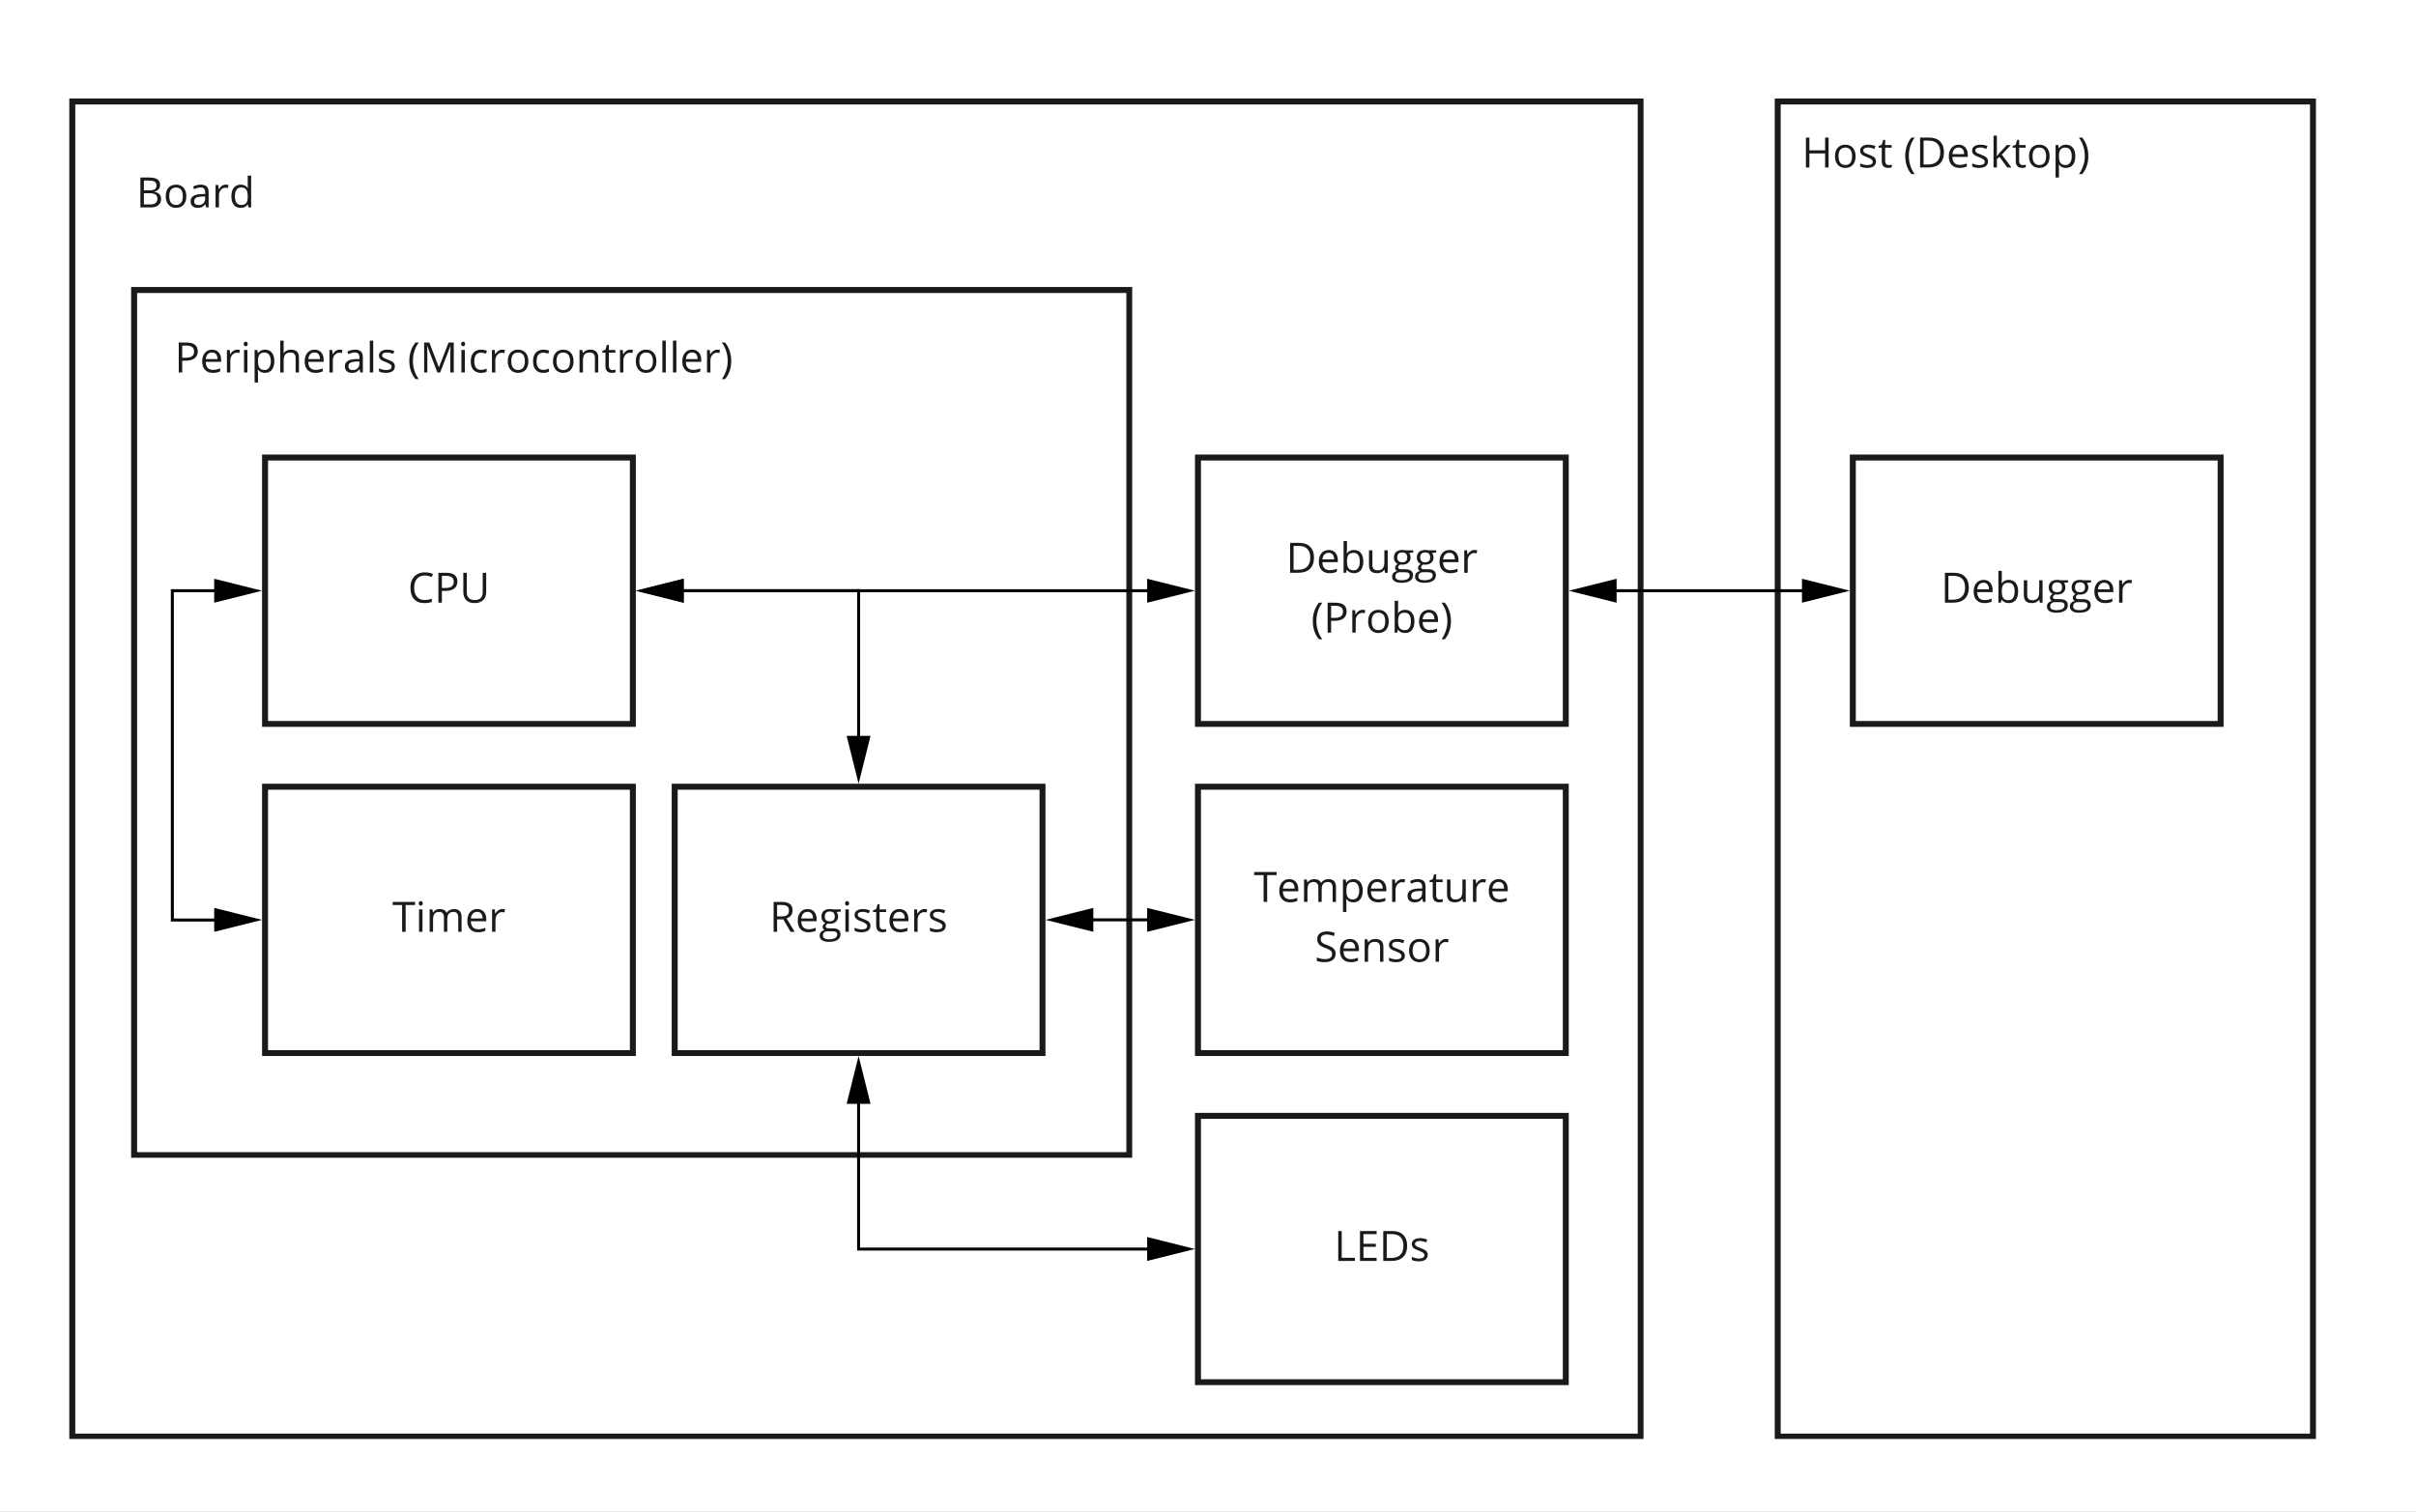 <?xml version="1.0" encoding="UTF-8"?>
<svg xmlns="http://www.w3.org/2000/svg" xmlns:xlink="http://www.w3.org/1999/xlink" width="630.96pt" height="395.04pt" viewBox="0 0 630.96 395.04" version="1.1">
<rect x="0" y="0" width="630.96" height="395.04" fill="#808080" stroke="none"/>
<defs>
<g>
<symbol overflow="visible" id="glyph0-0">
<path style="stroke:none;" d=""/>
</symbol>
<symbol overflow="visible" id="glyph0-1">
<path style="stroke:none;" d="M 4.422 -7.109 C 3.555 -7.109 2.875 -6.82 2.375 -6.25 C 1.883 -5.676 1.641 -4.895 1.641 -3.906 C 1.641 -2.883 1.879 -2.094 2.359 -1.531 C 2.836 -0.977 3.52 -0.703 4.406 -0.703 C 4.945 -0.703 5.566 -0.801 6.266 -1 L 6.266 -0.203 C 5.723 0.004 5.055 0.109 4.266 0.109 C 3.117 0.109 2.234 -0.238 1.609 -0.938 C 0.984 -1.633 0.672 -2.629 0.672 -3.922 C 0.672 -4.723 0.816 -5.426 1.109 -6.031 C 1.41 -6.633 1.848 -7.098 2.422 -7.422 C 2.992 -7.754 3.66 -7.922 4.422 -7.922 C 5.242 -7.922 5.961 -7.77 6.578 -7.469 L 6.188 -6.688 C 5.594 -6.969 5.004 -7.109 4.422 -7.109 Z M 4.422 -7.109 "/>
</symbol>
<symbol overflow="visible" id="glyph0-2">
<path style="stroke:none;" d="M 6.031 -5.531 C 6.031 -4.738 5.758 -4.129 5.219 -3.703 C 4.676 -3.285 3.906 -3.078 2.906 -3.078 L 1.984 -3.078 L 1.984 0 L 1.078 0 L 1.078 -7.812 L 3.094 -7.812 C 5.051 -7.812 6.031 -7.051 6.031 -5.531 Z M 1.984 -3.844 L 2.797 -3.844 C 3.598 -3.844 4.176 -3.973 4.531 -4.234 C 4.895 -4.492 5.078 -4.91 5.078 -5.484 C 5.078 -6.004 4.906 -6.391 4.562 -6.641 C 4.227 -6.891 3.707 -7.016 3 -7.016 L 1.984 -7.016 Z M 1.984 -3.844 "/>
</symbol>
<symbol overflow="visible" id="glyph0-3">
<path style="stroke:none;" d="M 6.969 -7.812 L 6.969 -2.75 C 6.969 -1.863 6.695 -1.164 6.156 -0.656 C 5.625 -0.145 4.891 0.109 3.953 0.109 C 3.004 0.109 2.273 -0.145 1.766 -0.656 C 1.254 -1.176 1 -1.883 1 -2.781 L 1 -7.812 L 1.906 -7.812 L 1.906 -2.719 C 1.906 -2.062 2.082 -1.555 2.438 -1.203 C 2.789 -0.859 3.312 -0.688 4 -0.688 C 4.664 -0.688 5.176 -0.859 5.531 -1.203 C 5.883 -1.555 6.062 -2.062 6.062 -2.719 L 6.062 -7.812 Z M 6.969 -7.812 "/>
</symbol>
<symbol overflow="visible" id="glyph0-4">
<path style="stroke:none;" d="M 3.484 0 L 2.562 0 L 2.562 -7 L 0.094 -7 L 0.094 -7.812 L 5.953 -7.812 L 5.953 -7 L 3.484 -7 Z M 3.484 0 "/>
</symbol>
<symbol overflow="visible" id="glyph0-5">
<path style="stroke:none;" d="M 1.828 0 L 0.938 0 L 0.938 -5.859 L 1.828 -5.859 Z M 0.859 -7.438 C 0.859 -7.645 0.91 -7.797 1.016 -7.891 C 1.117 -7.984 1.242 -8.031 1.391 -8.031 C 1.535 -8.031 1.656 -7.977 1.75 -7.875 C 1.852 -7.781 1.906 -7.633 1.906 -7.438 C 1.906 -7.238 1.852 -7.086 1.75 -6.984 C 1.656 -6.891 1.535 -6.844 1.391 -6.844 C 1.242 -6.844 1.117 -6.891 1.016 -6.984 C 0.91 -7.086 0.859 -7.238 0.859 -7.438 Z M 0.859 -7.438 "/>
</symbol>
<symbol overflow="visible" id="glyph0-6">
<path style="stroke:none;" d="M 8.406 0 L 8.406 -3.812 C 8.406 -4.27 8.301 -4.613 8.094 -4.844 C 7.895 -5.082 7.586 -5.203 7.172 -5.203 C 6.617 -5.203 6.207 -5.039 5.938 -4.719 C 5.676 -4.406 5.547 -3.922 5.547 -3.266 L 5.547 0 L 4.672 0 L 4.672 -3.812 C 4.672 -4.27 4.566 -4.613 4.359 -4.844 C 4.16 -5.082 3.852 -5.203 3.438 -5.203 C 2.875 -5.203 2.461 -5.035 2.203 -4.703 C 1.953 -4.367 1.828 -3.828 1.828 -3.078 L 1.828 0 L 0.938 0 L 0.938 -5.859 L 1.656 -5.859 L 1.812 -5.047 L 1.844 -5.047 C 2.008 -5.336 2.242 -5.562 2.547 -5.719 C 2.859 -5.875 3.203 -5.953 3.578 -5.953 C 4.492 -5.953 5.094 -5.625 5.375 -4.969 L 5.422 -4.969 C 5.586 -5.27 5.836 -5.508 6.172 -5.688 C 6.504 -5.863 6.883 -5.953 7.312 -5.953 C 7.969 -5.953 8.457 -5.781 8.781 -5.438 C 9.113 -5.102 9.281 -4.562 9.281 -3.812 L 9.281 0 Z M 8.406 0 "/>
</symbol>
<symbol overflow="visible" id="glyph0-7">
<path style="stroke:none;" d="M 3.406 0.109 C 2.539 0.109 1.859 -0.148 1.359 -0.672 C 0.859 -1.203 0.609 -1.938 0.609 -2.875 C 0.609 -3.82 0.844 -4.57 1.312 -5.125 C 1.781 -5.676 2.406 -5.953 3.188 -5.953 C 3.914 -5.953 4.492 -5.711 4.922 -5.234 C 5.348 -4.754 5.562 -4.117 5.562 -3.328 L 5.562 -2.766 L 1.531 -2.766 C 1.551 -2.078 1.723 -1.555 2.047 -1.203 C 2.379 -0.848 2.844 -0.672 3.438 -0.672 C 4.07 -0.672 4.695 -0.801 5.312 -1.062 L 5.312 -0.266 C 5 -0.129 4.703 -0.035 4.422 0.016 C 4.141 0.078 3.801 0.109 3.406 0.109 Z M 3.172 -5.219 C 2.703 -5.219 2.328 -5.062 2.047 -4.75 C 1.766 -4.445 1.598 -4.023 1.547 -3.484 L 4.609 -3.484 C 4.609 -4.047 4.484 -4.473 4.234 -4.766 C 3.984 -5.066 3.629 -5.219 3.172 -5.219 Z M 3.172 -5.219 "/>
</symbol>
<symbol overflow="visible" id="glyph0-8">
<path style="stroke:none;" d="M 3.609 -5.953 C 3.867 -5.953 4.102 -5.93 4.312 -5.891 L 4.188 -5.078 C 3.945 -5.129 3.734 -5.156 3.547 -5.156 C 3.066 -5.156 2.66 -4.961 2.328 -4.578 C 1.992 -4.191 1.828 -3.711 1.828 -3.141 L 1.828 0 L 0.938 0 L 0.938 -5.859 L 1.672 -5.859 L 1.766 -4.766 L 1.812 -4.766 C 2.031 -5.148 2.289 -5.441 2.594 -5.641 C 2.906 -5.848 3.242 -5.953 3.609 -5.953 Z M 3.609 -5.953 "/>
</symbol>
<symbol overflow="visible" id="glyph0-9">
<path style="stroke:none;" d="M 1.984 -3.25 L 1.984 0 L 1.078 0 L 1.078 -7.812 L 3.219 -7.812 C 4.176 -7.812 4.883 -7.625 5.344 -7.25 C 5.801 -6.883 6.031 -6.336 6.031 -5.609 C 6.031 -4.566 5.504 -3.867 4.453 -3.516 L 6.578 0 L 5.5 0 L 3.609 -3.25 Z M 1.984 -4.031 L 3.219 -4.031 C 3.863 -4.031 4.332 -4.156 4.625 -4.406 C 4.926 -4.664 5.078 -5.047 5.078 -5.547 C 5.078 -6.066 4.926 -6.441 4.625 -6.672 C 4.32 -6.898 3.832 -7.016 3.156 -7.016 L 1.984 -7.016 Z M 1.984 -4.031 "/>
</symbol>
<symbol overflow="visible" id="glyph0-10">
<path style="stroke:none;" d="M 5.734 -5.859 L 5.734 -5.297 L 4.641 -5.172 C 4.742 -5.047 4.832 -4.879 4.906 -4.672 C 4.988 -4.473 5.031 -4.25 5.031 -4 C 5.031 -3.426 4.832 -2.969 4.438 -2.625 C 4.051 -2.281 3.516 -2.109 2.828 -2.109 C 2.648 -2.109 2.488 -2.125 2.344 -2.156 C 1.957 -1.957 1.766 -1.707 1.766 -1.406 C 1.766 -1.238 1.832 -1.113 1.969 -1.031 C 2.102 -0.957 2.332 -0.922 2.656 -0.922 L 3.688 -0.922 C 4.32 -0.922 4.805 -0.785 5.141 -0.516 C 5.484 -0.254 5.656 0.129 5.656 0.641 C 5.656 1.285 5.395 1.773 4.875 2.109 C 4.352 2.453 3.594 2.625 2.594 2.625 C 1.832 2.625 1.242 2.477 0.828 2.188 C 0.41 1.906 0.203 1.508 0.203 1 C 0.203 0.633 0.316 0.32 0.547 0.062 C 0.773 -0.195 1.098 -0.367 1.516 -0.453 C 1.359 -0.523 1.227 -0.629 1.125 -0.766 C 1.031 -0.91 0.984 -1.078 0.984 -1.266 C 0.984 -1.484 1.039 -1.672 1.156 -1.828 C 1.27 -1.992 1.445 -2.148 1.688 -2.297 C 1.383 -2.422 1.141 -2.629 0.953 -2.922 C 0.766 -3.223 0.672 -3.566 0.672 -3.953 C 0.672 -4.598 0.863 -5.094 1.25 -5.438 C 1.633 -5.781 2.176 -5.953 2.875 -5.953 C 3.188 -5.953 3.461 -5.922 3.703 -5.859 Z M 1.062 0.984 C 1.062 1.297 1.191 1.535 1.453 1.703 C 1.723 1.867 2.109 1.953 2.609 1.953 C 3.359 1.953 3.91 1.836 4.266 1.609 C 4.617 1.391 4.797 1.086 4.797 0.703 C 4.797 0.391 4.695 0.172 4.5 0.047 C 4.312 -0.078 3.945 -0.141 3.406 -0.141 L 2.344 -0.141 C 1.938 -0.141 1.617 -0.047 1.391 0.141 C 1.172 0.336 1.062 0.617 1.062 0.984 Z M 1.547 -3.984 C 1.547 -3.566 1.66 -3.254 1.891 -3.047 C 2.117 -2.836 2.441 -2.734 2.859 -2.734 C 3.723 -2.734 4.156 -3.156 4.156 -4 C 4.156 -4.875 3.719 -5.312 2.844 -5.312 C 2.426 -5.312 2.102 -5.195 1.875 -4.969 C 1.656 -4.75 1.547 -4.422 1.547 -3.984 Z M 1.547 -3.984 "/>
</symbol>
<symbol overflow="visible" id="glyph0-11">
<path style="stroke:none;" d="M 4.719 -1.594 C 4.719 -1.051 4.516 -0.629 4.109 -0.328 C 3.703 -0.035 3.129 0.109 2.391 0.109 C 1.617 0.109 1.016 -0.016 0.578 -0.266 L 0.578 -1.078 C 0.859 -0.941 1.16 -0.832 1.484 -0.75 C 1.805 -0.664 2.117 -0.625 2.422 -0.625 C 2.879 -0.625 3.234 -0.695 3.484 -0.844 C 3.734 -0.988 3.859 -1.211 3.859 -1.516 C 3.859 -1.742 3.758 -1.938 3.562 -2.094 C 3.363 -2.258 2.977 -2.457 2.406 -2.688 C 1.863 -2.883 1.477 -3.055 1.25 -3.203 C 1.02 -3.359 0.848 -3.531 0.734 -3.719 C 0.617 -3.914 0.562 -4.148 0.562 -4.422 C 0.562 -4.891 0.754 -5.258 1.141 -5.531 C 1.535 -5.812 2.07 -5.953 2.75 -5.953 C 3.375 -5.953 3.988 -5.828 4.594 -5.578 L 4.281 -4.859 C 3.688 -5.098 3.156 -5.219 2.688 -5.219 C 2.258 -5.219 1.938 -5.148 1.719 -5.016 C 1.508 -4.891 1.406 -4.707 1.406 -4.469 C 1.406 -4.312 1.445 -4.176 1.531 -4.062 C 1.613 -3.957 1.742 -3.852 1.922 -3.75 C 2.098 -3.656 2.438 -3.516 2.938 -3.328 C 3.633 -3.078 4.102 -2.82 4.344 -2.562 C 4.594 -2.301 4.719 -1.977 4.719 -1.594 Z M 4.719 -1.594 "/>
</symbol>
<symbol overflow="visible" id="glyph0-12">
<path style="stroke:none;" d="M 2.828 -0.625 C 2.984 -0.625 3.133 -0.633 3.281 -0.656 C 3.426 -0.676 3.539 -0.703 3.625 -0.734 L 3.625 -0.047 C 3.531 -0.004 3.391 0.031 3.203 0.062 C 3.016 0.094 2.848 0.109 2.703 0.109 C 1.566 0.109 1 -0.488 1 -1.688 L 1 -5.172 L 0.172 -5.172 L 0.172 -5.594 L 1 -5.953 L 1.375 -7.203 L 1.891 -7.203 L 1.891 -5.859 L 3.594 -5.859 L 3.594 -5.172 L 1.891 -5.172 L 1.891 -1.719 C 1.891 -1.363 1.973 -1.094 2.141 -0.906 C 2.305 -0.719 2.535 -0.625 2.828 -0.625 Z M 2.828 -0.625 "/>
</symbol>
<symbol overflow="visible" id="glyph0-13">
<path style="stroke:none;" d="M 3.656 0.109 C 3.281 0.109 2.93 0.039 2.609 -0.094 C 2.297 -0.238 2.035 -0.457 1.828 -0.75 L 1.766 -0.75 C 1.805 -0.406 1.828 -0.082 1.828 0.219 L 1.828 2.625 L 0.938 2.625 L 0.938 -5.859 L 1.656 -5.859 L 1.781 -5.047 L 1.828 -5.047 C 2.055 -5.367 2.32 -5.598 2.625 -5.734 C 2.926 -5.879 3.27 -5.953 3.656 -5.953 C 4.438 -5.953 5.035 -5.688 5.453 -5.156 C 5.879 -4.633 6.094 -3.895 6.094 -2.938 C 6.094 -1.969 5.879 -1.219 5.453 -0.688 C 5.023 -0.156 4.426 0.109 3.656 0.109 Z M 3.531 -5.203 C 2.938 -5.203 2.504 -5.035 2.234 -4.703 C 1.973 -4.379 1.836 -3.852 1.828 -3.125 L 1.828 -2.938 C 1.828 -2.113 1.961 -1.523 2.234 -1.172 C 2.516 -0.816 2.957 -0.641 3.562 -0.641 C 4.062 -0.641 4.453 -0.844 4.734 -1.25 C 5.023 -1.656 5.172 -2.219 5.172 -2.938 C 5.172 -3.664 5.023 -4.223 4.734 -4.609 C 4.453 -5.004 4.051 -5.203 3.531 -5.203 Z M 3.531 -5.203 "/>
</symbol>
<symbol overflow="visible" id="glyph0-14">
<path style="stroke:none;" d="M 4.953 0 L 4.953 -3.781 C 4.953 -4.258 4.844 -4.613 4.625 -4.844 C 4.406 -5.082 4.062 -5.203 3.594 -5.203 C 2.977 -5.203 2.531 -5.035 2.25 -4.703 C 1.969 -4.367 1.828 -3.82 1.828 -3.062 L 1.828 0 L 0.938 0 L 0.938 -8.312 L 1.828 -8.312 L 1.828 -5.797 C 1.828 -5.492 1.812 -5.242 1.781 -5.047 L 1.844 -5.047 C 2.008 -5.328 2.254 -5.547 2.578 -5.703 C 2.898 -5.867 3.27 -5.953 3.688 -5.953 C 4.406 -5.953 4.941 -5.781 5.297 -5.438 C 5.648 -5.094 5.828 -4.551 5.828 -3.812 L 5.828 0 Z M 4.953 0 "/>
</symbol>
<symbol overflow="visible" id="glyph0-15">
<path style="stroke:none;" d="M 4.547 0 L 4.359 -0.828 L 4.328 -0.828 C 4.023 -0.461 3.727 -0.211 3.438 -0.078 C 3.156 0.047 2.797 0.109 2.359 0.109 C 1.773 0.109 1.316 -0.039 0.984 -0.344 C 0.66 -0.645 0.5 -1.07 0.5 -1.625 C 0.5 -2.801 1.445 -3.422 3.344 -3.484 L 4.328 -3.516 L 4.328 -3.875 C 4.328 -4.332 4.227 -4.672 4.031 -4.891 C 3.832 -5.109 3.52 -5.219 3.094 -5.219 C 2.602 -5.219 2.051 -5.066 1.438 -4.766 L 1.156 -5.453 C 1.445 -5.609 1.766 -5.727 2.109 -5.812 C 2.453 -5.906 2.797 -5.953 3.141 -5.953 C 3.836 -5.953 4.352 -5.797 4.688 -5.484 C 5.031 -5.172 5.203 -4.676 5.203 -4 L 5.203 0 Z M 2.531 -0.625 C 3.082 -0.625 3.516 -0.773 3.828 -1.078 C 4.148 -1.379 4.312 -1.801 4.312 -2.344 L 4.312 -2.875 L 3.422 -2.844 C 2.711 -2.812 2.203 -2.695 1.891 -2.5 C 1.586 -2.312 1.438 -2.016 1.438 -1.609 C 1.438 -1.285 1.531 -1.039 1.719 -0.875 C 1.914 -0.707 2.188 -0.625 2.531 -0.625 Z M 2.531 -0.625 "/>
</symbol>
<symbol overflow="visible" id="glyph0-16">
<path style="stroke:none;" d="M 1.828 0 L 0.938 0 L 0.938 -8.312 L 1.828 -8.312 Z M 1.828 0 "/>
</symbol>
<symbol overflow="visible" id="glyph0-17">
<path style="stroke:none;" d=""/>
</symbol>
<symbol overflow="visible" id="glyph0-18">
<path style="stroke:none;" d="M 0.438 -3 C 0.438 -3.938 0.57 -4.816 0.844 -5.641 C 1.125 -6.461 1.523 -7.188 2.047 -7.812 L 2.906 -7.812 C 2.395 -7.125 2.008 -6.367 1.75 -5.547 C 1.5 -4.723 1.375 -3.875 1.375 -3 C 1.375 -2.145 1.504 -1.312 1.766 -0.5 C 2.023 0.312 2.406 1.055 2.906 1.734 L 2.047 1.734 C 1.523 1.129 1.125 0.422 0.844 -0.391 C 0.57 -1.203 0.438 -2.07 0.438 -3 Z M 0.438 -3 "/>
</symbol>
<symbol overflow="visible" id="glyph0-19">
<path style="stroke:none;" d="M 4.531 0 L 1.875 -6.922 L 1.844 -6.922 C 1.883 -6.367 1.906 -5.719 1.906 -4.969 L 1.906 0 L 1.078 0 L 1.078 -7.812 L 2.438 -7.812 L 4.906 -1.375 L 4.953 -1.375 L 7.453 -7.812 L 8.812 -7.812 L 8.812 0 L 7.906 0 L 7.906 -5.031 C 7.906 -5.602 7.926 -6.227 7.969 -6.906 L 7.938 -6.906 L 5.266 0 Z M 4.531 0 "/>
</symbol>
<symbol overflow="visible" id="glyph0-20">
<path style="stroke:none;" d="M 3.281 0.109 C 2.438 0.109 1.781 -0.148 1.312 -0.672 C 0.844 -1.191 0.609 -1.93 0.609 -2.891 C 0.609 -3.867 0.844 -4.625 1.312 -5.156 C 1.789 -5.688 2.469 -5.953 3.344 -5.953 C 3.625 -5.953 3.906 -5.922 4.188 -5.859 C 4.469 -5.805 4.688 -5.738 4.844 -5.656 L 4.578 -4.906 C 4.379 -4.977 4.16 -5.039 3.922 -5.094 C 3.691 -5.145 3.488 -5.172 3.312 -5.172 C 2.125 -5.172 1.531 -4.414 1.531 -2.906 C 1.531 -2.188 1.676 -1.633 1.969 -1.25 C 2.258 -0.863 2.688 -0.672 3.25 -0.672 C 3.738 -0.672 4.242 -0.773 4.766 -0.984 L 4.766 -0.203 C 4.367 0.004 3.875 0.109 3.281 0.109 Z M 3.281 0.109 "/>
</symbol>
<symbol overflow="visible" id="glyph0-21">
<path style="stroke:none;" d="M 5.984 -2.938 C 5.984 -1.977 5.742 -1.227 5.266 -0.688 C 4.785 -0.156 4.125 0.109 3.281 0.109 C 2.758 0.109 2.297 -0.008 1.891 -0.25 C 1.484 -0.5 1.164 -0.852 0.938 -1.312 C 0.719 -1.781 0.609 -2.32 0.609 -2.938 C 0.609 -3.883 0.848 -4.625 1.328 -5.156 C 1.805 -5.688 2.469 -5.953 3.312 -5.953 C 4.133 -5.953 4.785 -5.68 5.266 -5.141 C 5.742 -4.598 5.984 -3.863 5.984 -2.938 Z M 1.531 -2.938 C 1.531 -2.188 1.68 -1.613 1.984 -1.219 C 2.285 -0.832 2.723 -0.641 3.297 -0.641 C 3.879 -0.641 4.32 -0.832 4.625 -1.219 C 4.926 -1.613 5.078 -2.188 5.078 -2.938 C 5.078 -3.676 4.926 -4.238 4.625 -4.625 C 4.32 -5.008 3.879 -5.203 3.297 -5.203 C 2.711 -5.203 2.27 -5.008 1.969 -4.625 C 1.676 -4.25 1.531 -3.688 1.531 -2.938 Z M 1.531 -2.938 "/>
</symbol>
<symbol overflow="visible" id="glyph0-22">
<path style="stroke:none;" d="M 4.953 0 L 4.953 -3.781 C 4.953 -4.258 4.844 -4.613 4.625 -4.844 C 4.406 -5.082 4.062 -5.203 3.594 -5.203 C 2.988 -5.203 2.539 -5.035 2.25 -4.703 C 1.969 -4.379 1.828 -3.836 1.828 -3.078 L 1.828 0 L 0.938 0 L 0.938 -5.859 L 1.656 -5.859 L 1.812 -5.047 L 1.844 -5.047 C 2.031 -5.336 2.285 -5.562 2.609 -5.719 C 2.941 -5.875 3.305 -5.953 3.703 -5.953 C 4.41 -5.953 4.941 -5.781 5.297 -5.438 C 5.648 -5.102 5.828 -4.562 5.828 -3.812 L 5.828 0 Z M 4.953 0 "/>
</symbol>
<symbol overflow="visible" id="glyph0-23">
<path style="stroke:none;" d="M 2.797 -3 C 2.797 -2.062 2.656 -1.188 2.375 -0.375 C 2.102 0.426 1.707 1.129 1.188 1.734 L 0.344 1.734 C 0.832 1.055 1.207 0.312 1.469 -0.5 C 1.738 -1.312 1.875 -2.145 1.875 -3 C 1.875 -3.875 1.742 -4.723 1.484 -5.547 C 1.223 -6.367 0.836 -7.125 0.328 -7.812 L 1.188 -7.812 C 1.707 -7.188 2.102 -6.461 2.375 -5.641 C 2.656 -4.816 2.797 -3.938 2.797 -3 Z M 2.797 -3 "/>
</symbol>
<symbol overflow="visible" id="glyph0-24">
<path style="stroke:none;" d="M 1.078 -7.812 L 3.281 -7.812 C 4.312 -7.812 5.055 -7.656 5.516 -7.344 C 5.984 -7.031 6.219 -6.539 6.219 -5.875 C 6.219 -5.414 6.086 -5.035 5.828 -4.734 C 5.578 -4.43 5.203 -4.234 4.703 -4.141 L 4.703 -4.094 C 5.891 -3.883 6.484 -3.258 6.484 -2.219 C 6.484 -1.52 6.242 -0.973 5.766 -0.578 C 5.297 -0.191 4.641 0 3.797 0 L 1.078 0 Z M 1.984 -4.469 L 3.484 -4.469 C 4.117 -4.469 4.578 -4.566 4.859 -4.766 C 5.141 -4.961 5.281 -5.301 5.281 -5.781 C 5.281 -6.219 5.125 -6.531 4.812 -6.719 C 4.5 -6.914 4 -7.016 3.312 -7.016 L 1.984 -7.016 Z M 1.984 -3.703 L 1.984 -0.781 L 3.609 -0.781 C 4.242 -0.781 4.719 -0.898 5.031 -1.141 C 5.352 -1.379 5.516 -1.758 5.516 -2.281 C 5.516 -2.77 5.348 -3.129 5.016 -3.359 C 4.691 -3.586 4.195 -3.703 3.531 -3.703 Z M 1.984 -3.703 "/>
</symbol>
<symbol overflow="visible" id="glyph0-25">
<path style="stroke:none;" d="M 4.922 -0.781 L 4.875 -0.781 C 4.469 -0.188 3.852 0.109 3.031 0.109 C 2.27 0.109 1.676 -0.148 1.25 -0.672 C 0.82 -1.203 0.609 -1.945 0.609 -2.906 C 0.609 -3.875 0.82 -4.625 1.25 -5.156 C 1.676 -5.688 2.27 -5.953 3.031 -5.953 C 3.832 -5.953 4.441 -5.664 4.859 -5.094 L 4.938 -5.094 L 4.891 -5.516 L 4.875 -5.922 L 4.875 -8.312 L 5.766 -8.312 L 5.766 0 L 5.047 0 Z M 3.156 -0.641 C 3.758 -0.641 4.195 -0.801 4.469 -1.125 C 4.738 -1.457 4.875 -1.988 4.875 -2.719 L 4.875 -2.906 C 4.875 -3.738 4.734 -4.332 4.453 -4.688 C 4.18 -5.039 3.742 -5.219 3.141 -5.219 C 2.617 -5.219 2.219 -5.016 1.938 -4.609 C 1.664 -4.203 1.531 -3.633 1.531 -2.906 C 1.531 -2.156 1.664 -1.586 1.938 -1.203 C 2.219 -0.828 2.625 -0.641 3.156 -0.641 Z M 3.156 -0.641 "/>
</symbol>
<symbol overflow="visible" id="glyph0-26">
<path style="stroke:none;" d="M 7.312 -3.984 C 7.312 -2.691 6.957 -1.703 6.25 -1.016 C 5.551 -0.336 4.547 0 3.234 0 L 1.078 0 L 1.078 -7.812 L 3.469 -7.812 C 4.676 -7.812 5.617 -7.473 6.297 -6.797 C 6.973 -6.129 7.312 -5.191 7.312 -3.984 Z M 6.344 -3.953 C 6.344 -4.961 6.086 -5.723 5.578 -6.234 C 5.066 -6.754 4.305 -7.016 3.297 -7.016 L 1.984 -7.016 L 1.984 -0.781 L 3.094 -0.781 C 4.164 -0.781 4.973 -1.047 5.516 -1.578 C 6.066 -2.109 6.344 -2.898 6.344 -3.953 Z M 6.344 -3.953 "/>
</symbol>
<symbol overflow="visible" id="glyph0-27">
<path style="stroke:none;" d="M 3.656 -5.953 C 4.426 -5.953 5.023 -5.688 5.453 -5.156 C 5.879 -4.633 6.094 -3.895 6.094 -2.938 C 6.094 -1.969 5.879 -1.219 5.453 -0.688 C 5.023 -0.156 4.426 0.109 3.656 0.109 C 3.281 0.109 2.93 0.039 2.609 -0.094 C 2.297 -0.238 2.035 -0.457 1.828 -0.75 L 1.766 -0.75 L 1.578 0 L 0.938 0 L 0.938 -8.312 L 1.828 -8.312 L 1.828 -6.297 C 1.828 -5.836 1.812 -5.43 1.781 -5.078 L 1.828 -5.078 C 2.242 -5.66 2.852 -5.953 3.656 -5.953 Z M 3.531 -5.203 C 2.926 -5.203 2.488 -5.031 2.219 -4.688 C 1.957 -4.344 1.828 -3.758 1.828 -2.938 C 1.828 -2.113 1.961 -1.523 2.234 -1.172 C 2.516 -0.816 2.957 -0.641 3.562 -0.641 C 4.102 -0.641 4.504 -0.836 4.766 -1.234 C 5.035 -1.629 5.172 -2.195 5.172 -2.938 C 5.172 -3.695 5.035 -4.266 4.766 -4.641 C 4.504 -5.016 4.094 -5.203 3.531 -5.203 Z M 3.531 -5.203 "/>
</symbol>
<symbol overflow="visible" id="glyph0-28">
<path style="stroke:none;" d="M 1.766 -5.859 L 1.766 -2.062 C 1.766 -1.582 1.875 -1.223 2.094 -0.984 C 2.312 -0.754 2.656 -0.641 3.125 -0.641 C 3.727 -0.641 4.172 -0.805 4.453 -1.141 C 4.742 -1.473 4.891 -2.02 4.891 -2.781 L 4.891 -5.859 L 5.766 -5.859 L 5.766 0 L 5.047 0 L 4.906 -0.781 L 4.859 -0.781 C 4.68 -0.5 4.43 -0.281 4.109 -0.125 C 3.785 0.031 3.414 0.109 3 0.109 C 2.289 0.109 1.758 -0.055 1.406 -0.391 C 1.051 -0.734 0.875 -1.281 0.875 -2.031 L 0.875 -5.859 Z M 1.766 -5.859 "/>
</symbol>
<symbol overflow="visible" id="glyph0-29">
<path style="stroke:none;" d="M 5.484 -2.078 C 5.484 -1.391 5.234 -0.852 4.734 -0.469 C 4.234 -0.082 3.555 0.109 2.703 0.109 C 1.773 0.109 1.062 -0.008 0.562 -0.25 L 0.562 -1.125 C 0.883 -0.988 1.234 -0.879 1.609 -0.797 C 1.984 -0.723 2.359 -0.688 2.734 -0.688 C 3.336 -0.688 3.789 -0.801 4.094 -1.031 C 4.406 -1.258 4.562 -1.578 4.562 -1.984 C 4.562 -2.254 4.504 -2.477 4.391 -2.656 C 4.285 -2.832 4.102 -2.992 3.844 -3.141 C 3.594 -3.285 3.207 -3.445 2.688 -3.625 C 1.969 -3.883 1.453 -4.191 1.141 -4.547 C 0.828 -4.91 0.672 -5.379 0.672 -5.953 C 0.672 -6.555 0.895 -7.035 1.344 -7.391 C 1.801 -7.742 2.398 -7.922 3.141 -7.922 C 3.91 -7.922 4.625 -7.781 5.281 -7.5 L 5 -6.703 C 4.352 -6.973 3.727 -7.109 3.125 -7.109 C 2.633 -7.109 2.254 -7.004 1.984 -6.797 C 1.723 -6.586 1.594 -6.301 1.594 -5.938 C 1.594 -5.664 1.641 -5.441 1.734 -5.266 C 1.836 -5.098 2.004 -4.941 2.234 -4.797 C 2.473 -4.648 2.836 -4.492 3.328 -4.328 C 4.148 -4.023 4.711 -3.707 5.016 -3.375 C 5.328 -3.039 5.484 -2.609 5.484 -2.078 Z M 5.484 -2.078 "/>
</symbol>
<symbol overflow="visible" id="glyph0-30">
<path style="stroke:none;" d="M 7 0 L 6.094 0 L 6.094 -3.672 L 1.984 -3.672 L 1.984 0 L 1.078 0 L 1.078 -7.812 L 1.984 -7.812 L 1.984 -4.484 L 6.094 -4.484 L 6.094 -7.812 L 7 -7.812 Z M 7 0 "/>
</symbol>
<symbol overflow="visible" id="glyph0-31">
<path style="stroke:none;" d="M 1.812 -3 C 1.969 -3.219 2.203 -3.5 2.516 -3.844 L 4.406 -5.859 L 5.453 -5.859 L 3.094 -3.359 L 5.625 0 L 4.547 0 L 2.484 -2.766 L 1.812 -2.188 L 1.812 0 L 0.938 0 L 0.938 -8.312 L 1.812 -8.312 L 1.812 -3.906 C 1.812 -3.707 1.797 -3.406 1.766 -3 Z M 1.812 -3 "/>
</symbol>
<symbol overflow="visible" id="glyph0-32">
<path style="stroke:none;" d="M 1.078 0 L 1.078 -7.812 L 1.984 -7.812 L 1.984 -0.828 L 5.422 -0.828 L 5.422 0 Z M 1.078 0 "/>
</symbol>
<symbol overflow="visible" id="glyph0-33">
<path style="stroke:none;" d="M 5.422 0 L 1.078 0 L 1.078 -7.812 L 5.422 -7.812 L 5.422 -7 L 1.984 -7 L 1.984 -4.484 L 5.219 -4.484 L 5.219 -3.688 L 1.984 -3.688 L 1.984 -0.812 L 5.422 -0.812 Z M 5.422 0 "/>
</symbol>
</g>
<clipPath id="clip1">
  <path d="M 0 0 L 630.961 0 L 630.961 394.938 L 0 394.938 Z M 0 0 "/>
</clipPath>
<clipPath id="clip2">
  <path d="M 68.438 118.746 L 166.051 118.746 L 166.051 189.875 L 68.438 189.875 Z M 68.438 118.746 "/>
</clipPath>
<clipPath id="clip3">
  <path d="M 68.438 204.73 L 166.051 204.73 L 166.051 275.859 L 68.438 275.859 Z M 68.438 204.73 "/>
</clipPath>
<clipPath id="clip4">
  <path d="M 175.422 204.73 L 273.035 204.73 L 273.035 275.859 L 175.422 275.859 Z M 175.422 204.73 "/>
</clipPath>
<clipPath id="clip5">
  <path d="M 34.246 74.98 L 295.684 74.98 L 295.684 302.434 L 34.246 302.434 Z M 34.246 74.98 "/>
</clipPath>
<clipPath id="clip6">
  <path d="M 18.098 25.734 L 429.219 25.734 L 429.219 375.902 L 18.098 375.902 Z M 18.098 25.734 "/>
</clipPath>
<clipPath id="clip7">
  <path d="M 312.082 118.746 L 409.695 118.746 L 409.695 189.875 L 312.082 189.875 Z M 312.082 118.746 "/>
</clipPath>
<clipPath id="clip8">
  <path d="M 312.082 204.73 L 409.695 204.73 L 409.695 275.859 L 312.082 275.859 Z M 312.082 204.73 "/>
</clipPath>
<clipPath id="clip9">
  <path d="M 483.098 118.746 L 580.711 118.746 L 580.711 189.875 L 483.098 189.875 Z M 483.098 118.746 "/>
</clipPath>
<clipPath id="clip10">
  <path d="M 463.484 25.734 L 604.828 25.734 L 604.828 375.902 L 463.484 375.902 Z M 463.484 25.734 "/>
</clipPath>
<clipPath id="clip11">
  <path d="M 312.082 290.707 L 409.695 290.707 L 409.695 361.836 L 312.082 361.836 Z M 312.082 290.707 "/>
</clipPath>
</defs>
<g id="surface1">
<g clip-path="url(#clip1)" clip-rule="nonzero">
<path style=" stroke:none;fill-rule:nonzero;fill:rgb(100%,100%,100%);fill-opacity:1;" d="M 0 0 L 631 0 L 631 395.688 L 0 395.688 Z M 0 0 "/>
</g>
<g clip-path="url(#clip2)" clip-rule="nonzero">
<path style="fill:none;stroke-width:4;stroke-linecap:butt;stroke-linejoin:miter;stroke:rgb(10.199%,10.199%,10.199%);stroke-opacity:1;stroke-miterlimit:4;" d="M 0.002 -0.002 L 125.002 -0.002 L 125.002 91 L 0.002 91 Z M 0.002 -0.002 " transform="matrix(0.781,0,0,0.782,68.436,118.747)"/>
</g>
<g style="fill:rgb(10.199%,10.199%,10.199%);fill-opacity:1;">
  <use xlink:href="#glyph0-1" x="106.523" y="157.438"/>
  <use xlink:href="#glyph0-2" x="113.42" y="157.438"/>
  <use xlink:href="#glyph0-3" x="120.002" y="157.438"/>
</g>
<g clip-path="url(#clip3)" clip-rule="nonzero">
<path style="fill:none;stroke-width:4;stroke-linecap:butt;stroke-linejoin:miter;stroke:rgb(10.199%,10.199%,10.199%);stroke-opacity:1;stroke-miterlimit:4;" d="M 0.002 -0 L 125.002 -0 L 125.002 91.001 L 0.002 91.001 Z M 0.002 -0 " transform="matrix(0.781,0,0,0.782,68.436,204.731)"/>
</g>
<g style="fill:rgb(10.199%,10.199%,10.199%);fill-opacity:1;">
  <use xlink:href="#glyph0-4" x="102.453" y="243.421"/>
  <use xlink:href="#glyph0-5" x="108.501" y="243.421"/>
  <use xlink:href="#glyph0-6" x="111.266" y="243.421"/>
  <use xlink:href="#glyph0-7" x="121.436" y="243.421"/>
  <use xlink:href="#glyph0-8" x="127.569" y="243.421"/>
</g>
<g clip-path="url(#clip4)" clip-rule="nonzero">
<path style="fill:none;stroke-width:4;stroke-linecap:butt;stroke-linejoin:miter;stroke:rgb(10.199%,10.199%,10.199%);stroke-opacity:1;stroke-miterlimit:4;" d="M 0.001 -0 L 125.001 -0 L 125.001 91.001 L 0.001 91.001 Z M 0.001 -0 " transform="matrix(0.781,0,0,0.782,175.421,204.731)"/>
</g>
<g style="fill:rgb(10.199%,10.199%,10.199%);fill-opacity:1;">
  <use xlink:href="#glyph0-9" x="200.961" y="243.421"/>
  <use xlink:href="#glyph0-7" x="207.719" y="243.421"/>
  <use xlink:href="#glyph0-10" x="213.853" y="243.421"/>
  <use xlink:href="#glyph0-5" x="219.842" y="243.421"/>
  <use xlink:href="#glyph0-11" x="222.607" y="243.421"/>
  <use xlink:href="#glyph0-12" x="227.823" y="243.421"/>
  <use xlink:href="#glyph0-7" x="231.682" y="243.421"/>
  <use xlink:href="#glyph0-8" x="237.816" y="243.421"/>
  <use xlink:href="#glyph0-11" x="242.279" y="243.421"/>
</g>
<g clip-path="url(#clip5)" clip-rule="nonzero">
<path style="fill:none;stroke-width:4;stroke-linecap:butt;stroke-linejoin:miter;stroke:rgb(10.199%,10.199%,10.199%);stroke-opacity:1;stroke-miterlimit:4;" d="M -0.002 0.001 L 334.785 0.001 L 334.785 291.002 L -0.002 291.002 Z M -0.002 0.001 " transform="matrix(0.781,0,0,0.782,34.248,74.979)"/>
</g>
<g style="fill:rgb(10.199%,10.199%,10.199%);fill-opacity:1;">
  <use xlink:href="#glyph0-2" x="45.61" y="97.295"/>
  <use xlink:href="#glyph0-7" x="52.192" y="97.295"/>
  <use xlink:href="#glyph0-8" x="58.326" y="97.295"/>
  <use xlink:href="#glyph0-5" x="62.788" y="97.295"/>
  <use xlink:href="#glyph0-13" x="65.554" y="97.295"/>
  <use xlink:href="#glyph0-14" x="72.253" y="97.295"/>
  <use xlink:href="#glyph0-7" x="78.963" y="97.295"/>
  <use xlink:href="#glyph0-8" x="85.097" y="97.295"/>
  <use xlink:href="#glyph0-15" x="89.56" y="97.295"/>
  <use xlink:href="#glyph0-16" x="95.64" y="97.295"/>
  <use xlink:href="#glyph0-11" x="98.405" y="97.295"/>
  <use xlink:href="#glyph0-17" x="103.621" y="97.295"/>
  <use xlink:href="#glyph0-18" x="106.46" y="97.295"/>
  <use xlink:href="#glyph0-19" x="109.695" y="97.295"/>
  <use xlink:href="#glyph0-5" x="119.566" y="97.295"/>
  <use xlink:href="#glyph0-20" x="122.331" y="97.295"/>
  <use xlink:href="#glyph0-8" x="127.536" y="97.295"/>
  <use xlink:href="#glyph0-21" x="131.999" y="97.295"/>
  <use xlink:href="#glyph0-20" x="138.602" y="97.295"/>
  <use xlink:href="#glyph0-21" x="143.807" y="97.295"/>
  <use xlink:href="#glyph0-22" x="150.41" y="97.295"/>
  <use xlink:href="#glyph0-12" x="157.12" y="97.295"/>
  <use xlink:href="#glyph0-8" x="160.98" y="97.295"/>
  <use xlink:href="#glyph0-21" x="165.443" y="97.295"/>
  <use xlink:href="#glyph0-16" x="172.046" y="97.295"/>
  <use xlink:href="#glyph0-16" x="174.811" y="97.295"/>
  <use xlink:href="#glyph0-7" x="177.576" y="97.295"/>
  <use xlink:href="#glyph0-8" x="183.71" y="97.295"/>
  <use xlink:href="#glyph0-23" x="188.173" y="97.295"/>
</g>
<g clip-path="url(#clip6)" clip-rule="nonzero">
<path style="fill:none;stroke-width:4;stroke-linecap:butt;stroke-linejoin:miter;stroke:rgb(10.199%,10.199%,10.199%);stroke-opacity:1;stroke-miterlimit:4;" d="M -0.001 -0.002 L 526.466 -0.002 L 526.466 447.999 L -0.001 447.999 Z M -0.001 -0.002 " transform="matrix(0.781,0,0,0.782,18.098,25.736)"/>
</g>
<g style="fill:rgb(10.199%,10.199%,10.199%);fill-opacity:1;">
  <use xlink:href="#glyph0-24" x="35.59" y="54.187"/>
  <use xlink:href="#glyph0-21" x="42.674" y="54.187"/>
  <use xlink:href="#glyph0-15" x="49.278" y="54.187"/>
  <use xlink:href="#glyph0-8" x="55.358" y="54.187"/>
  <use xlink:href="#glyph0-25" x="59.821" y="54.187"/>
</g>
<g clip-path="url(#clip7)" clip-rule="nonzero">
<path style="fill:none;stroke-width:4;stroke-linecap:butt;stroke-linejoin:miter;stroke:rgb(10.199%,10.199%,10.199%);stroke-opacity:1;stroke-miterlimit:4;" d="M -0.001 -0.002 L 124.999 -0.002 L 124.999 91 L -0.001 91 Z M -0.001 -0.002 " transform="matrix(0.781,0,0,0.782,312.083,118.747)"/>
</g>
<g style="fill:rgb(10.199%,10.199%,10.199%);fill-opacity:1;">
  <use xlink:href="#glyph0-26" x="335.845" y="149.622"/>
  <use xlink:href="#glyph0-7" x="343.815" y="149.622"/>
  <use xlink:href="#glyph0-27" x="349.949" y="149.622"/>
  <use xlink:href="#glyph0-28" x="356.648" y="149.622"/>
  <use xlink:href="#glyph0-10" x="363.358" y="149.622"/>
  <use xlink:href="#glyph0-10" x="369.348" y="149.622"/>
  <use xlink:href="#glyph0-7" x="375.337" y="149.622"/>
  <use xlink:href="#glyph0-8" x="381.471" y="149.622"/>
</g>
<g style="fill:rgb(10.199%,10.199%,10.199%);fill-opacity:1;">
  <use xlink:href="#glyph0-18" x="342.414" y="165.254"/>
  <use xlink:href="#glyph0-2" x="345.649" y="165.254"/>
  <use xlink:href="#glyph0-8" x="352.231" y="165.254"/>
  <use xlink:href="#glyph0-21" x="356.693" y="165.254"/>
  <use xlink:href="#glyph0-27" x="363.297" y="165.254"/>
  <use xlink:href="#glyph0-7" x="369.996" y="165.254"/>
  <use xlink:href="#glyph0-23" x="376.13" y="165.254"/>
</g>
<g clip-path="url(#clip8)" clip-rule="nonzero">
<path style="fill:none;stroke-width:4;stroke-linecap:butt;stroke-linejoin:miter;stroke:rgb(10.199%,10.199%,10.199%);stroke-opacity:1;stroke-miterlimit:4;" d="M -0.001 -0 L 124.999 -0 L 124.999 91.001 L -0.001 91.001 Z M -0.001 -0 " transform="matrix(0.781,0,0,0.782,312.083,204.731)"/>
</g>
<g style="fill:rgb(10.199%,10.199%,10.199%);fill-opacity:1;">
  <use xlink:href="#glyph0-4" x="327.443" y="235.605"/>
  <use xlink:href="#glyph0-7" x="333.491" y="235.605"/>
  <use xlink:href="#glyph0-6" x="339.624" y="235.605"/>
  <use xlink:href="#glyph0-13" x="349.794" y="235.605"/>
  <use xlink:href="#glyph0-7" x="356.493" y="235.605"/>
  <use xlink:href="#glyph0-8" x="362.627" y="235.605"/>
  <use xlink:href="#glyph0-15" x="367.09" y="235.605"/>
  <use xlink:href="#glyph0-12" x="373.17" y="235.605"/>
  <use xlink:href="#glyph0-28" x="377.029" y="235.605"/>
  <use xlink:href="#glyph0-8" x="383.74" y="235.605"/>
  <use xlink:href="#glyph0-7" x="388.202" y="235.605"/>
</g>
<g style="fill:rgb(10.199%,10.199%,10.199%);fill-opacity:1;">
  <use xlink:href="#glyph0-29" x="343.327" y="251.237"/>
  <use xlink:href="#glyph0-7" x="349.327" y="251.237"/>
  <use xlink:href="#glyph0-22" x="355.46" y="251.237"/>
  <use xlink:href="#glyph0-11" x="362.17" y="251.237"/>
  <use xlink:href="#glyph0-21" x="367.386" y="251.237"/>
  <use xlink:href="#glyph0-8" x="373.989" y="251.237"/>
</g>
<g clip-path="url(#clip9)" clip-rule="nonzero">
<path style="fill:none;stroke-width:4;stroke-linecap:butt;stroke-linejoin:miter;stroke:rgb(10.199%,10.199%,10.199%);stroke-opacity:1;stroke-miterlimit:4;" d="M 0.001 -0.002 L 125.001 -0.002 L 125.001 91 L 0.001 91 Z M 0.001 -0.002 " transform="matrix(0.781,0,0,0.782,483.097,118.747)"/>
</g>
<g style="fill:rgb(10.199%,10.199%,10.199%);fill-opacity:1;">
  <use xlink:href="#glyph0-26" x="506.86" y="157.438"/>
  <use xlink:href="#glyph0-7" x="514.829" y="157.438"/>
  <use xlink:href="#glyph0-27" x="520.963" y="157.438"/>
  <use xlink:href="#glyph0-28" x="527.663" y="157.438"/>
  <use xlink:href="#glyph0-10" x="534.373" y="157.438"/>
  <use xlink:href="#glyph0-10" x="540.362" y="157.438"/>
  <use xlink:href="#glyph0-7" x="546.352" y="157.438"/>
  <use xlink:href="#glyph0-8" x="552.485" y="157.438"/>
</g>
<g clip-path="url(#clip10)" clip-rule="nonzero">
<path style="fill:none;stroke-width:4;stroke-linecap:butt;stroke-linejoin:miter;stroke:rgb(10.199%,10.199%,10.199%);stroke-opacity:1;stroke-miterlimit:4;" d="M -0.001 -0.002 L 180.999 -0.002 L 180.999 447.999 L -0.001 447.999 Z M -0.001 -0.002 " transform="matrix(0.781,0,0,0.782,463.485,25.736)"/>
</g>
<g style="fill:rgb(10.199%,10.199%,10.199%);fill-opacity:1;">
  <use xlink:href="#glyph0-30" x="470.552" y="43.752"/>
  <use xlink:href="#glyph0-21" x="478.618" y="43.752"/>
  <use xlink:href="#glyph0-11" x="485.222" y="43.752"/>
  <use xlink:href="#glyph0-12" x="490.437" y="43.752"/>
  <use xlink:href="#glyph0-17" x="494.297" y="43.752"/>
  <use xlink:href="#glyph0-18" x="497.137" y="43.752"/>
  <use xlink:href="#glyph0-26" x="500.372" y="43.752"/>
  <use xlink:href="#glyph0-7" x="508.342" y="43.752"/>
  <use xlink:href="#glyph0-11" x="514.475" y="43.752"/>
  <use xlink:href="#glyph0-31" x="519.691" y="43.752"/>
  <use xlink:href="#glyph0-12" x="525.429" y="43.752"/>
  <use xlink:href="#glyph0-21" x="529.289" y="43.752"/>
  <use xlink:href="#glyph0-13" x="535.892" y="43.752"/>
  <use xlink:href="#glyph0-23" x="542.592" y="43.752"/>
</g>
<path style="fill:none;stroke-width:1;stroke-linecap:butt;stroke-linejoin:miter;stroke:rgb(0%,0%,0%);stroke-opacity:1;stroke-miterlimit:4;" d="M 12.799 -0.001 C 40.161 -0.001 53.842 -0.001 81.199 -0.001 " transform="matrix(0.781,0,0,0.782,409.693,154.317)"/>
<path style=" stroke:none;fill-rule:nonzero;fill:rgb(0%,0%,0%);fill-opacity:1;" d="M 422.188 157.445 L 409.691 154.316 L 422.188 151.191 Z M 422.188 157.445 "/>
<path style=" stroke:none;fill-rule:nonzero;fill:rgb(0%,0%,0%);fill-opacity:1;" d="M 470.602 151.191 L 483.098 154.316 L 470.602 157.445 Z M 470.602 151.191 "/>
<g clip-path="url(#clip11)" clip-rule="nonzero">
<path style="fill:none;stroke-width:4;stroke-linecap:butt;stroke-linejoin:miter;stroke:rgb(10.199%,10.199%,10.199%);stroke-opacity:1;stroke-miterlimit:4;" d="M -0.001 0.001 L 124.999 0.001 L 124.999 91.002 L -0.001 91.002 Z M -0.001 0.001 " transform="matrix(0.781,0,0,0.782,312.083,290.707)"/>
</g>
<g style="fill:rgb(10.199%,10.199%,10.199%);fill-opacity:1;">
  <use xlink:href="#glyph0-32" x="348.419" y="329.397"/>
  <use xlink:href="#glyph0-33" x="354.094" y="329.397"/>
  <use xlink:href="#glyph0-26" x="360.174" y="329.397"/>
  <use xlink:href="#glyph0-11" x="368.144" y="329.397"/>
</g>
<path style="fill:none;stroke-width:1;stroke-linecap:butt;stroke-linejoin:miter;stroke:rgb(0%,0%,0%);stroke-opacity:1;stroke-miterlimit:4;" d="M 0.001 12.8 L 0.001 64.5 L 99.7 64.5 " transform="matrix(0.781,0,0,0.782,224.23,275.855)"/>
<path style=" stroke:none;fill-rule:nonzero;fill:rgb(0%,0%,0%);fill-opacity:1;" d="M 221.105 288.359 L 224.23 275.855 L 227.352 288.359 Z M 221.105 288.359 "/>
<path style=" stroke:none;fill-rule:nonzero;fill:rgb(0%,0%,0%);fill-opacity:1;" d="M 299.586 323.145 L 312.082 326.27 L 299.586 329.395 Z M 299.586 323.145 "/>
<path style="fill:none;stroke-width:1;stroke-linecap:butt;stroke-linejoin:miter;stroke:rgb(0%,0%,0%);stroke-opacity:1;stroke-miterlimit:4;" d="M 12.801 0 L 37.202 0 " transform="matrix(0.781,0,0,0.782,273.039,240.293)"/>
<path style=" stroke:none;fill-rule:nonzero;fill:rgb(0%,0%,0%);fill-opacity:1;" d="M 285.531 243.418 L 273.039 240.293 L 285.531 237.168 Z M 285.531 243.418 "/>
<path style=" stroke:none;fill-rule:nonzero;fill:rgb(0%,0%,0%);fill-opacity:1;" d="M 299.59 237.168 L 312.082 240.293 L 299.59 243.418 Z M 299.59 237.168 "/>
<path style="fill:none;stroke-width:1;stroke-linecap:butt;stroke-linejoin:miter;stroke:rgb(0%,0%,0%);stroke-opacity:1;stroke-miterlimit:4;" d="M 17.201 -0.001 L -0.002 -0.001 L -0.002 110.002 L 17.201 110.002 " transform="matrix(0.781,0,0,0.782,45.009,154.317)"/>
<path style=" stroke:none;fill-rule:nonzero;fill:rgb(0%,0%,0%);fill-opacity:1;" d="M 55.941 151.191 L 68.438 154.316 L 55.941 157.445 Z M 55.941 151.191 "/>
<path style=" stroke:none;fill-rule:nonzero;fill:rgb(0%,0%,0%);fill-opacity:1;" d="M 55.941 237.168 L 68.438 240.297 L 55.941 243.422 Z M 55.941 237.168 "/>
<path style="fill:none;stroke-width:1;stroke-linecap:butt;stroke-linejoin:miter;stroke:rgb(0%,0%,0%);stroke-opacity:1;stroke-miterlimit:4;" d="M 12.802 -0.001 L 74.499 -0.001 L 74.499 51.7 " transform="matrix(0.781,0,0,0.782,166.053,154.317)"/>
<path style=" stroke:none;fill-rule:nonzero;fill:rgb(0%,0%,0%);fill-opacity:1;" d="M 178.547 157.445 L 166.055 154.316 L 178.547 151.191 Z M 178.547 157.445 "/>
<path style=" stroke:none;fill-rule:nonzero;fill:rgb(0%,0%,0%);fill-opacity:1;" d="M 227.355 192.227 L 224.23 204.73 L 221.105 192.227 Z M 227.355 192.227 "/>
<path style="fill:none;stroke-width:1;stroke-linecap:butt;stroke-linejoin:miter;stroke:rgb(0%,0%,0%);stroke-opacity:1;stroke-miterlimit:4;" d="M 12.802 -0.001 L 174.198 -0.001 " transform="matrix(0.781,0,0,0.782,166.053,154.317)"/>
<path style=" stroke:none;fill-rule:nonzero;fill:rgb(0%,0%,0%);fill-opacity:1;" d="M 178.547 157.445 L 166.055 154.316 L 178.547 151.191 Z M 178.547 157.445 "/>
<path style=" stroke:none;fill-rule:nonzero;fill:rgb(0%,0%,0%);fill-opacity:1;" d="M 299.59 151.191 L 312.082 154.316 L 299.59 157.445 Z M 299.59 151.191 "/>
</g>
</svg>

